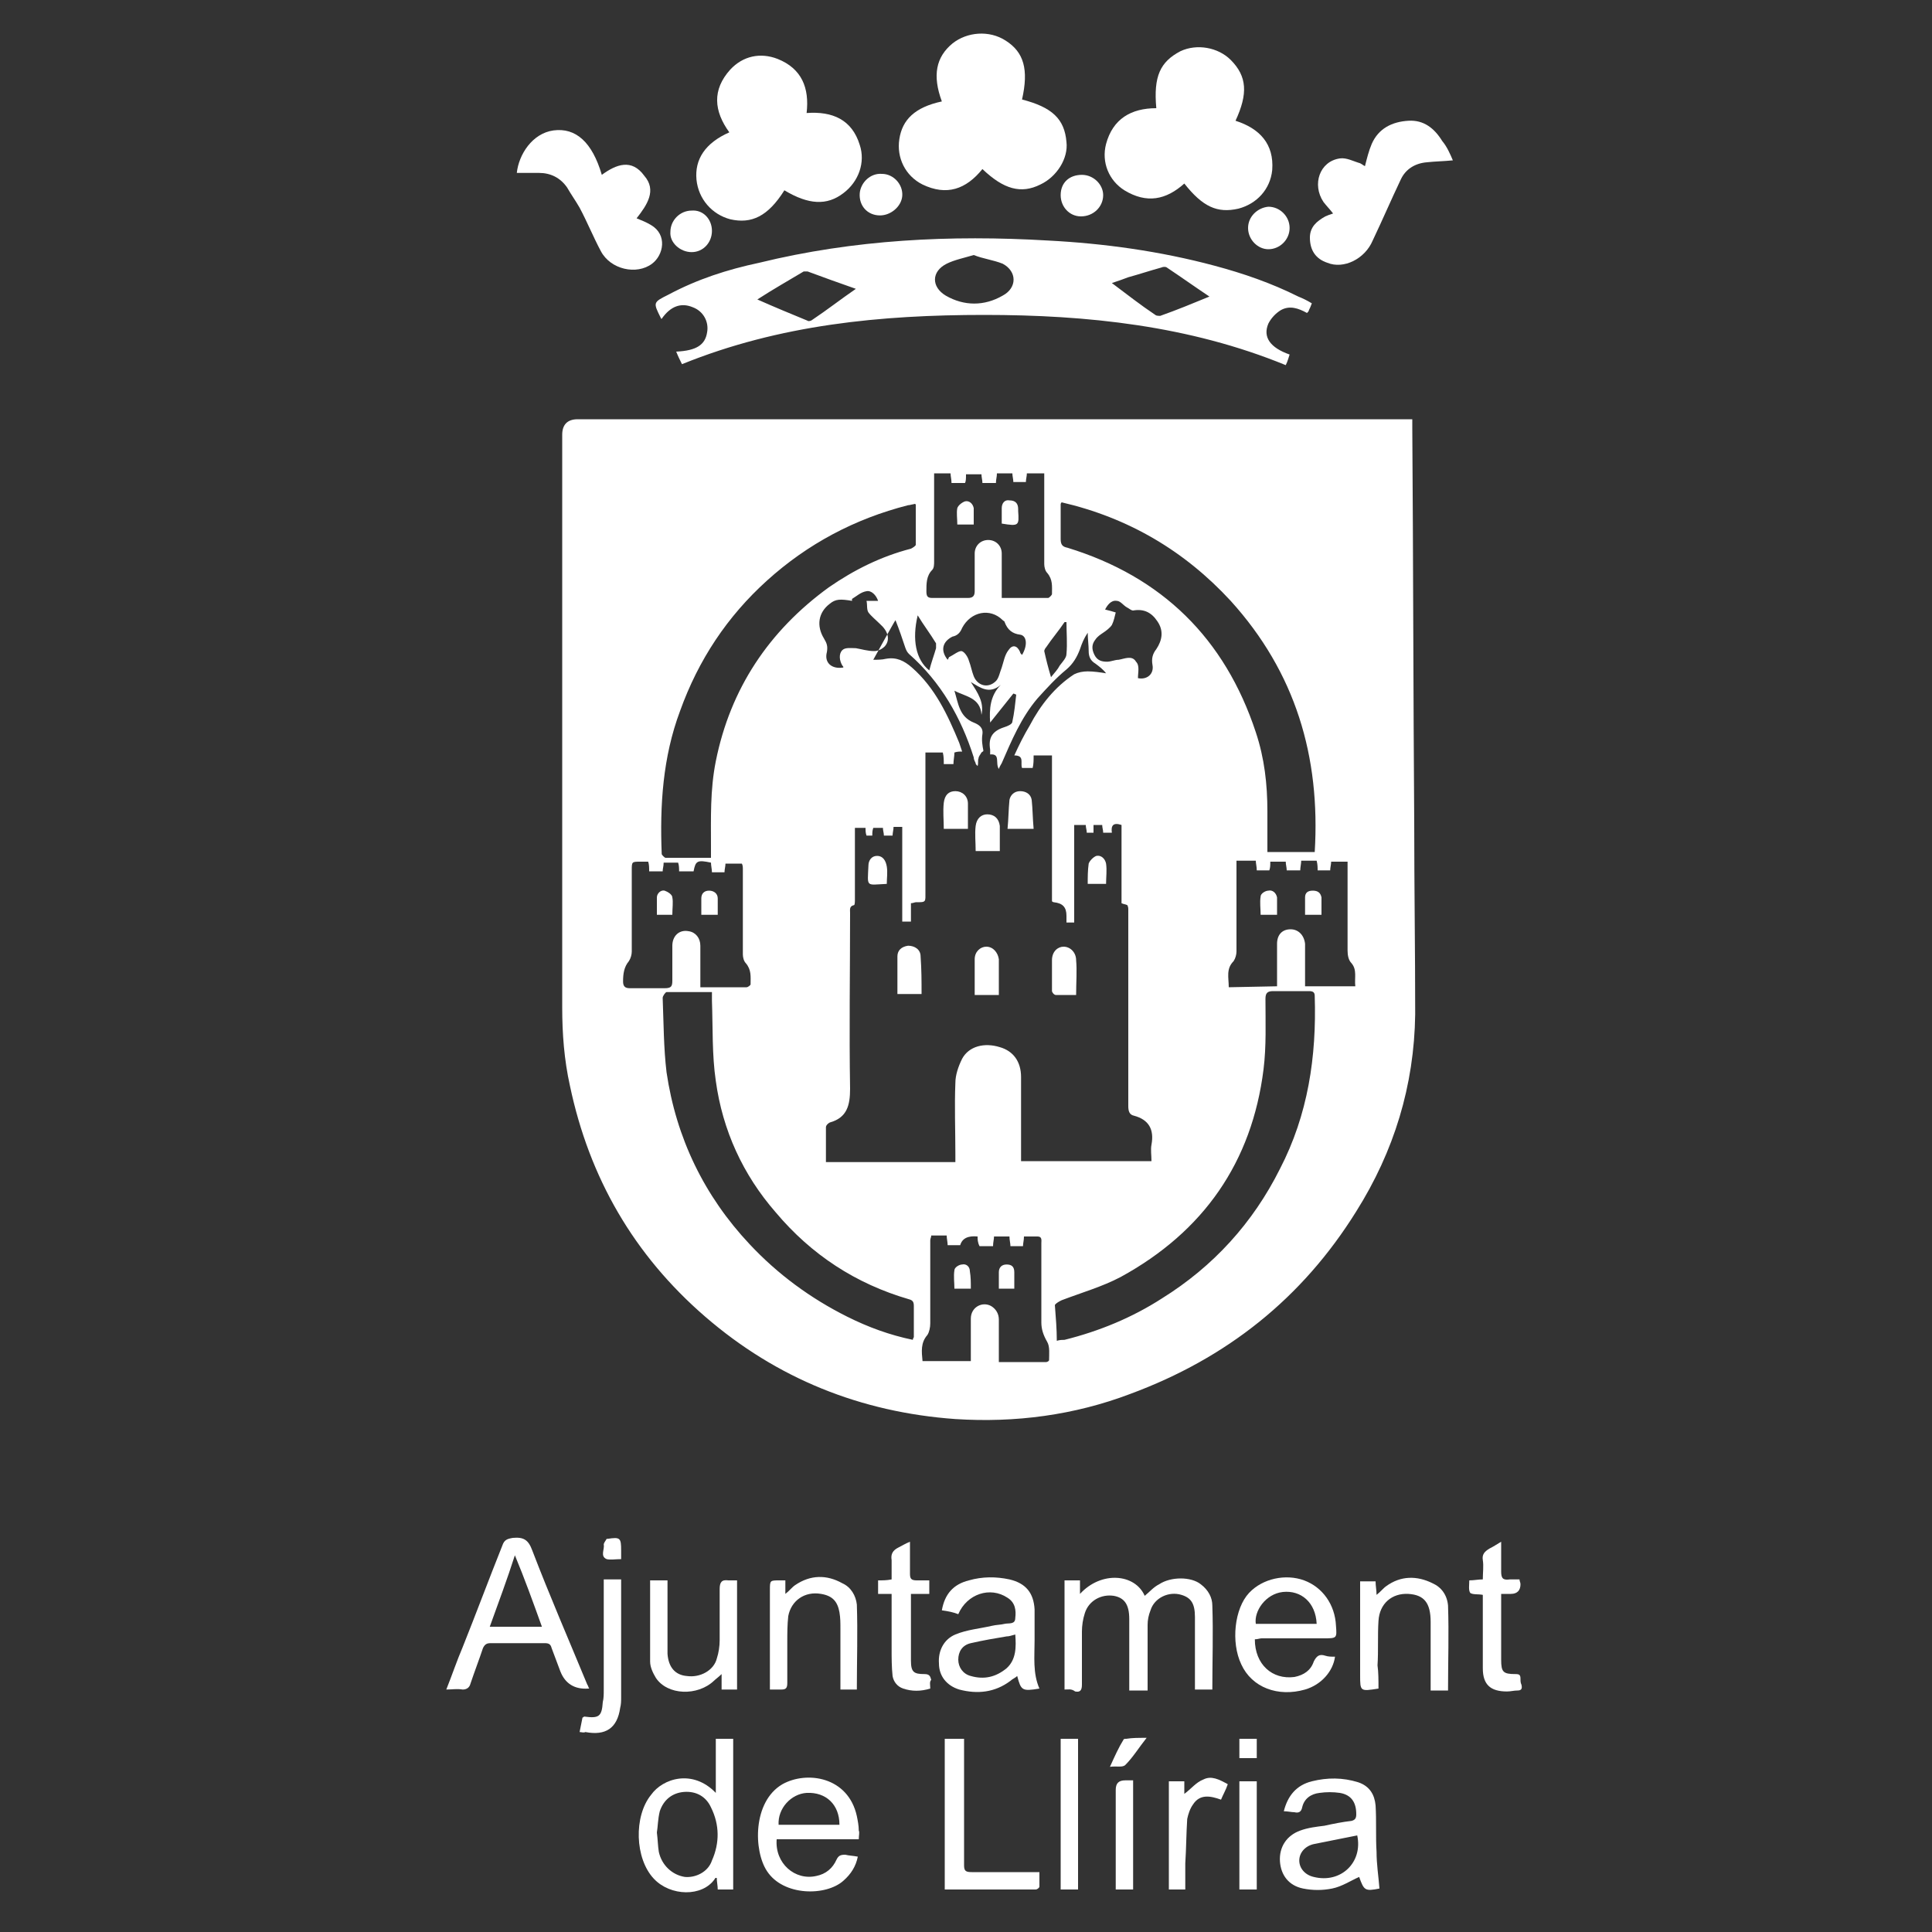 <?xml version="1.0" encoding="utf-8"?>
<!-- Generator: Adobe Illustrator 28.2.0, SVG Export Plug-In . SVG Version: 6.00 Build 0)  -->
<svg version="1.1" id="Capa_1" xmlns="http://www.w3.org/2000/svg" xmlns:xlink="http://www.w3.org/1999/xlink" x="0px" y="0px"
	 viewBox="0 0 200 200" style="enable-background:new 0 0 200 200;" xml:space="preserve">
<rect x="0" y="0" width="200" height="200" fill="#333333" stroke="none"/>
<style type="text/css">
	.st0{fill:#FFFFFF;}
</style>
<g>
	<g id="Capa_1_00000020361804557885815760000002069276609414982304_">
		<path id="Vector" class="st0" d="M146.2,43.4c0,0.3,0,0.6,0,0.9c0.1,13.6,0.1,27.3,0.2,40.9c0,6.6,0.1,13.2,0.1,19.8
			c-0.1,7.4-2.2,14.2-6.1,20.4c-5.6,9-13.4,15.2-23.4,18.9c-5.8,2.2-11.9,3-18.1,2.6c-9.8-0.7-18.5-4.2-25.9-10.6
			c-7.4-6.4-12-14.4-14-23.9c-0.6-2.7-0.8-5.4-0.8-8.1c0-19.8,0-39.6,0-59.3c0-1,0.5-1.6,1.6-1.6c27.9,0,55.9,0,83.8,0L146.2,43.4
			L146.2,43.4z M90.3,86.5c-0.2,0-0.4,0-0.6,0c-0.1-0.3-0.1-0.5-0.1-0.8h-1.1c0,0.1,0,0.3,0,0.4c0,2.3,0,4.7,0,7
			c0,0.2,0,0.6-0.1,0.6c-0.5,0.1-0.4,0.5-0.4,0.8c0,6.1-0.1,12.2,0,18.2c0,1.7-0.3,3-2.1,3.5c-0.2,0.1-0.4,0.3-0.4,0.5
			c0,1.2,0,2.4,0,3.6h13.4c0-0.3,0-0.5,0-0.8c0-2.5-0.1-5,0-7.4c0-0.8,0.3-1.7,0.7-2.5c0.7-1.3,2.3-1.7,3.9-1.2
			c1.4,0.4,2.2,1.5,2.2,3.1c0,2.1,0,4.3,0,6.4c0,0.8,0,1.5,0,2.3h13.5c0-0.6-0.1-1.2,0-1.7c0.3-1.6-0.3-2.6-1.8-3
			c-0.5-0.1-0.6-0.5-0.6-1c0-1.8,0-3.6,0-5.5c0-4.9,0-9.9,0-14.8c0-0.2,0-0.3-0.1-0.5c-0.2-0.1-0.4-0.1-0.6-0.2v-8.1
			c-0.9-0.3-1.1,0.1-1,0.8h-0.9c0-0.3-0.1-0.5-0.1-0.8h-0.9c0,0.3,0,0.5,0,0.8h-0.7c0-0.3-0.1-0.5-0.1-0.8h-1.2v10.1h-0.8
			c0-0.3,0-0.5,0-0.7c0-0.9-0.4-1.3-1.3-1.4c0,0-0.1,0-0.2-0.1V78.2H107c0,0.5,0,0.9-0.1,1.3h-1.1c-0.2-0.5,0.3-1.3-0.8-1.3
			c0.5-1.1,1-2.1,1.6-3.1c1.1-2.1,2.6-4,4.6-5.3c0.4-0.2,0.9-0.3,1.4-0.3c0.6,0,1.3,0.1,1.9,0.2c-0.3-0.4-0.7-0.7-1.1-1
			c-0.5-0.3-0.7-0.7-0.7-1.3c0-0.6-0.1-1.3-0.1-1.9c-0.4,0.6-0.6,1.1-0.8,1.7c-0.3,0.8-0.7,1.5-1.4,2.1c-1.1,0.9-2,1.9-3,3
			c-1.7,2-2.7,4.4-3.7,6.7c-0.1,0.2-0.2,0.3-0.3,0.6c-0.4-0.6,0.2-1.6-0.9-1.5c0-0.2,0-0.4,0-0.5c-0.2-1.2,0.2-1.9,1.4-2.3
			c0.3-0.1,0.9-0.3,0.9-0.6c0.2-0.9,0.3-1.9,0.4-2.8c-0.1,0-0.2-0.1-0.3-0.1c-0.8,1-1.6,2-2.4,3c-0.1-1.4,0-2.8,1.1-3.9
			c-1.2,1-2.1,0.3-3.1-0.3c0.7,1.1,1.4,2.1,1.1,3.4c-0.1-1.8-1.7-1.9-2.8-2.5c0.4,1.3,0.5,2.7,2,3.3c0.5,0.2,1,0.5,0.9,1.2
			c-0.1,0.6,0,1.2,0.1,1.7c0,0.1-0.1,0.1-0.2,0.2c-0.1,0.2-0.3,0.4-0.3,0.6c-0.1,0.2,0,0.5-0.1,0.8c-0.2-0.2-0.2-0.2-0.2-0.3
			c-0.1-0.2-0.2-0.4-0.2-0.6c-1.3-4.1-3.4-7.8-6.7-10.7c-0.2-0.2-0.3-0.4-0.4-0.7c-0.3-0.9-0.6-1.8-1-2.8c-0.1,0.1-2.3,4.1-2.3,4.1
			c0.4,0,0.9,0,1.3-0.1c1.1-0.2,1.9,0.2,2.7,0.9c2.4,2.1,3.7,4.9,4.9,7.8c0.1,0.3,0.2,0.6,0.3,0.9c-0.3,0-0.5,0-0.8,0.1
			c0,0.4-0.1,0.8-0.1,1.2h-1c0-0.4,0-0.8-0.1-1.2h-1.8c0,0.3,0,0.5,0,0.7c0,4.6,0,9.2,0,13.7c0,1.1,0.1,1.1-1,1.1
			c-0.1,0-0.3,0.1-0.5,0.1v1.9h-0.9V85.6h-0.9c0,0.3-0.1,0.6-0.1,0.9h-0.9c0-0.3-0.1-0.5-0.1-0.8h-1C90.3,86,90.3,86.2,90.3,86.5
			L90.3,86.5z M73.6,88.8c0-0.4,0-0.8,0-1.1c0-3-0.1-5.9,0.5-8.9c1.5-7.5,5.5-13.5,11.7-18c2.6-1.8,5.4-3.2,8.5-4
			c0.2-0.1,0.5-0.3,0.5-0.4c0-1.4,0-2.8,0-4.2c-0.1,0-0.2-0.1-0.2,0c-0.2,0-0.4,0.1-0.6,0.1c-5.5,1.4-10.4,4-14.6,7.8
			c-4.1,3.7-7.1,8.2-9,13.5c-1.8,4.8-2.1,9.8-1.9,14.8c0,0.1,0.3,0.4,0.4,0.4C70.5,88.8,72,88.8,73.6,88.8L73.6,88.8z M109.9,52
			c-0.1,0.1-0.1,0.2-0.1,0.2c0,1.2,0,2.4,0,3.6c0,0.6,0.2,0.8,0.7,0.9c9.8,3,16.3,9.4,19.5,19.1c0.9,2.7,1.2,5.4,1.2,8.2
			c0,1.4,0,2.8,0,4.2h4.9c0.6-9.9-2-18.6-8.7-26C122.6,57,116.8,53.6,109.9,52z M94.5,138.7c0-0.2,0.1-0.2,0.1-0.3
			c0-1.1,0-2.2,0-3.2c0-0.4-0.1-0.6-0.5-0.7c-5.5-1.6-10.1-4.6-13.8-9c-3.4-3.9-5.5-8.5-6.2-13.6c-0.4-2.7-0.3-5.5-0.4-8.3
			c0-0.3,0-0.5,0-0.9c-1.6,0-3.2,0-4.7,0c-0.1,0-0.4,0.4-0.4,0.6c0.1,2.6,0.1,5.2,0.4,7.7c1,6.8,3.9,12.8,8.6,17.8
			c2.9,3.1,6.3,5.6,10.1,7.5C89.9,137.4,92.1,138.2,94.5,138.7L94.5,138.7z M109.4,138.8c0.3-0.1,0.6-0.1,0.8-0.1
			c3.6-0.9,7-2.3,10.1-4.3c5.3-3.3,9.4-7.8,12.2-13.4c2.9-5.6,3.8-11.6,3.6-17.9c0-0.4-0.2-0.5-0.6-0.5c-1.2,0-2.4,0-3.7,0
			c-0.6,0-0.8,0.2-0.8,0.8c0,2.4,0.1,4.9-0.2,7.3c-1.2,9.6-6.2,16.8-14.8,21.5c-1.9,1-4,1.6-6.1,2.4c-0.2,0.1-0.6,0.3-0.7,0.5
			C109.3,136.4,109.4,137.6,109.4,138.8L109.4,138.8z M101.2,128c-1-0.1-1.6,0.2-1.8,0.9h-1.3c0-0.3-0.1-0.7-0.1-1h-1.6
			c0,0.2-0.1,0.3-0.1,0.5c0,2.9,0,5.7,0,8.6c0,0.4-0.1,0.9-0.3,1.2c-0.7,0.8-0.6,1.7-0.5,2.7h5c0-0.3,0-0.5,0-0.7c0-1.2,0-2.5,0-3.7
			c0-1.2,1.2-1.8,2.1-1.3c0.5,0.3,0.8,0.8,0.8,1.4c0,1.4,0,2.9,0,4.4c1.7,0,3.3,0,4.9,0c0.1,0,0.3-0.1,0.3-0.2
			c0-0.6,0.1-1.4-0.2-1.9c-0.4-0.7-0.6-1.3-0.6-2c0-0.6,0-1.3,0-1.9c0-2.1,0-4.2,0-6.3c0-0.3,0.1-0.7-0.4-0.7c-0.5,0-0.9,0-1.4,0
			c0,0.4-0.1,0.7-0.1,1h-1.3c0-0.3-0.1-0.6-0.1-1h-1.6c0,0.3-0.1,0.6-0.1,1h-1.4C101.2,128.6,101.2,128.3,101.2,128L101.2,128z
			 M132.2,102.1c0-1.5,0-3,0-4.4c0-0.9,0.5-1.5,1.4-1.5c0.8,0,1.4,0.6,1.5,1.5c0,0.6,0,1.1,0,1.7c0,0.9,0,1.9,0,2.7h5.2
			c-0.1-0.9,0.2-1.7-0.4-2.4c-0.3-0.3-0.4-0.8-0.4-1.3c0-2.8,0-5.7,0-8.6c0-0.2,0-0.4,0-0.6h-1.7c0,0.3-0.1,0.6-0.1,0.9h-1.3
			c0-0.3,0-0.6-0.1-1h-1.6c0,0.3-0.1,0.7-0.1,1h-1.4c0-0.3-0.1-0.6-0.1-0.9h-1.6c0,0.4,0,0.6-0.1,0.9h-1.3c0-0.4-0.1-0.7-0.1-1H128
			c0,0.3,0,0.5,0,0.8c0,2.9,0,5.7,0,8.6c0,0.3-0.1,0.7-0.3,1c-0.8,0.8-0.5,1.7-0.5,2.7L132.2,102.1L132.2,102.1z M96.7,48.8
			c0,0.3,0,0.6,0,0.9c0,2.8,0,5.6,0,8.4c0,0.3,0,0.7-0.2,0.9c-0.6,0.6-0.6,1.4-0.6,2.2c0,0.5,0.1,0.7,0.6,0.7c1.2,0,2.5,0,3.7,0
			c0.5,0,0.7-0.2,0.7-0.7c0-1.3,0-2.6,0-3.9c0-0.8,0.6-1.4,1.4-1.4c0.8,0,1.4,0.6,1.4,1.4c0,1.3,0,2.5,0,3.8c0,0.2,0,0.5,0,0.8
			c1.7,0,3.2,0,4.8,0c0.1,0,0.4-0.3,0.4-0.4c0-0.8,0.1-1.5-0.5-2.2c-0.2-0.2-0.3-0.6-0.3-0.9c0-2.8,0-5.7,0-8.6c0-0.3,0-0.5,0-0.8
			h-1.8c0,0.3-0.1,0.6-0.1,0.9h-1.3c0-0.3-0.1-0.6-0.1-0.9h-1.6c0,0.4-0.1,0.6-0.1,1h-1.4c0-0.3-0.1-0.6-0.1-0.9h-1.6
			c0,0.4,0,0.7-0.1,0.9h-1.4c0-0.4-0.1-0.7-0.1-1H96.7L96.7,48.8z M72.5,102.2c1.7,0,3.2,0,4.8,0c0.1,0,0.4-0.2,0.4-0.3
			c0-0.8,0.1-1.5-0.5-2.2c-0.2-0.2-0.3-0.6-0.3-0.9c0-2.9,0-5.9,0-8.8c0-0.2,0-0.4-0.1-0.6h-1.7c0,0.3-0.1,0.6-0.1,0.9h-1.3
			c0-0.3-0.1-0.7-0.1-1c-1.4-0.3-1.6-0.2-1.8,0.9h-1.5c0-0.3,0-0.6-0.1-0.9h-1.5c0,0.4-0.1,0.6-0.1,0.9h-1.4c0-0.4,0-0.7-0.1-1
			c-0.3,0-0.6,0-0.8,0c-0.9,0-0.9,0-0.9,0.9c0,2.8,0,5.6,0,8.4c0,0.3-0.1,0.7-0.3,1c-0.5,0.6-0.6,1.3-0.6,2.1c0,0.5,0.2,0.7,0.7,0.7
			c1.2,0,2.4,0,3.6,0c0.7,0,0.8-0.2,0.8-0.8c0-1.2,0-2.4,0-3.6c0-1,0.7-1.7,1.7-1.5c0.7,0.1,1.2,0.7,1.2,1.5
			C72.5,99.2,72.5,100.7,72.5,102.2L72.5,102.2z M98.1,68.3c0.1-0.1,0.1-0.3,0.2-0.3c0.4-0.2,0.9-0.6,1.2-0.6c0.3,0,0.7,0.6,0.8,1
			c0.2,0.5,0.3,1.1,0.5,1.6c0.4,1,1.5,1.3,2.3,0.5c0.3-0.3,0.4-0.9,0.6-1.4c0.2-0.6,0.3-1.3,0.7-1.8c0.4-0.6,0.9-0.5,1.2,0.2
			c0,0.1,0.1,0.2,0.2,0.3c0.6-1,0.5-2-0.2-2.1c-0.8-0.1-1.3-0.5-1.6-1.3c0-0.1-0.1-0.1-0.2-0.2c-1.3-1.3-3.3-0.9-4.2,0.8
			c-0.2,0.5-0.5,0.8-1,0.9C97.6,66.4,97.3,67.3,98.1,68.3z M88.2,62l0,0.2c-1.2-0.2-1.7-0.2-2.3,0.3c-1.2,0.9-1.4,2.3-0.6,3.6
			c0.3,0.5,0.4,0.8,0.3,1.4c-0.3,1.1,0.5,1.8,1.7,1.6c0-0.1,0-0.1-0.1-0.2c-0.3-0.5-0.4-1.2,0-1.6c0.3-0.3,0.9-0.2,1.4-0.2
			c0.6,0.1,1.2,0.3,1.9,0.3c0.4,0,0.8-0.2,1.1-0.5c0.6-0.7,0.3-1.6-0.5-2.3c-0.4-0.4-0.9-0.8-1.2-1.2c-0.2-0.3-0.1-0.8-0.2-1.2
			c0.3,0,0.6,0,1,0c0,0,0.1,0,0.2,0c-0.2-0.6-0.7-1.1-1.2-1C89.1,61.3,88.7,61.7,88.2,62z M117.8,70.2c0.9,0.2,1.7-0.4,1.5-1.4
			c-0.1-0.6,0-1.1,0.4-1.6c0.6-0.9,0.8-1.9,0.1-2.9c-0.6-0.9-1.4-1.3-2.5-1.1c-0.2,0-0.4-0.2-0.6-0.3c-0.4-0.2-0.7-0.7-1.1-0.7
			c-0.6-0.1-1,0.5-1.2,0.9c0.4,0.1,0.8,0.2,1.1,0.3c-0.1,0.4-0.2,0.9-0.4,1.3c-0.2,0.3-0.6,0.6-0.9,0.8c-0.3,0.2-0.6,0.4-0.8,0.7
			c-0.4,0.5-0.4,1-0.1,1.6c0.3,0.6,0.8,0.7,1.3,0.7c0.4,0,0.8-0.2,1.2-0.2c0.6-0.1,1.4-0.5,1.8,0.2C118,68.9,117.8,69.6,117.8,70.2
			L117.8,70.2z M110.4,64.4c-0.1,0-0.1,0-0.2,0c-0.6,0.9-1.3,1.7-1.9,2.6c-0.1,0.1-0.2,0.3-0.2,0.4c0.2,0.9,0.4,1.7,0.7,2.7
			c0.4-0.5,0.7-0.8,0.9-1.2c0.3-0.4,0.7-0.8,0.7-1.2C110.5,66.6,110.4,65.5,110.4,64.4L110.4,64.4z M95,63.7
			c-0.6,2.5-0.2,4.6,1.2,5.7c0.2-0.8,0.5-1.6,0.7-2.3c0-0.1,0-0.3,0-0.5C96.3,65.6,95.6,64.7,95,63.7z"/>
		<path id="Vector_2" class="st0" d="M135.8,31.4c-0.1,0.3-0.2,0.5-0.3,0.7c0,0.1-0.1,0.2-0.2,0.3c-0.9-0.5-1.8-0.8-2.7-0.3
			c-0.5,0.3-1,0.8-1.3,1.4c-0.6,1.4,0.2,2.5,2.2,3.2c-0.1,0.3-0.2,0.7-0.4,1.1c-10-4.1-20.6-5.2-31.2-5.2c-10.7,0-21.2,1-31.3,5.1
			c-0.2-0.4-0.4-0.8-0.6-1.3c2.1-0.1,3-0.7,3.2-2c0.2-1.1-0.4-2.2-1.5-2.6c-1.2-0.5-2.3-0.1-3.2,1.2c0,0-0.1,0-0.1-0.1
			c-0.8-1.6-0.8-1.6,0.8-2.4c3-1.6,6.1-2.6,9.4-3.3c9.8-2.4,19.8-2.9,29.9-2.3c5.8,0.3,11.6,1.1,17.2,2.6c3,0.8,5.9,1.8,8.7,3.2
			C134.9,30.9,135.3,31.1,135.8,31.4L135.8,31.4z M100.8,26.4c-1,0.3-2,0.5-2.8,0.9c-1.6,0.8-1.6,2.4-0.1,3.3c1.9,1.1,4,1.1,5.9,0
			c1.5-0.8,1.5-2.5,0-3.3C102.8,26.9,101.8,26.8,100.8,26.4L100.8,26.4z M125.2,30.7c-1.5-1-2.9-2-4.4-3c-0.1-0.1-0.4-0.1-0.6,0
			c-1.1,0.3-2.3,0.7-3.4,1c-0.5,0.2-1.1,0.4-1.7,0.6c1.6,1.2,3,2.3,4.5,3.3c0.1,0.1,0.4,0.1,0.5,0.1
			C121.8,32.1,123.5,31.4,125.2,30.7L125.2,30.7z M78.4,31c1.8,0.8,3.5,1.5,5.2,2.2c0.1,0.1,0.4,0,0.5-0.1c1.5-1,2.9-2.1,4.5-3.2
			c-1.7-0.6-3.4-1.2-5-1.8c-0.1,0-0.3,0-0.4,0C81.7,29,80.1,29.9,78.4,31L78.4,31z"/>
		<path id="Vector_3" class="st0" d="M119.7,11.2c-0.3-3.3,0.4-4.8,2.5-5.9c1.7-0.8,3.9-0.4,5.2,0.9c1.7,1.7,1.8,3.5,0.5,6.3
			c2.5,0.8,4,2.4,3.8,5.1c-0.2,2-1.6,3.5-3.5,4c-2.2,0.5-3.7-0.2-5.6-2.6c-1.9,1.7-3.9,2.1-6.2,0.7c-1.6-1-2.4-2.9-1.9-4.8
			C115.2,12.3,117.1,11.2,119.7,11.2L119.7,11.2z"/>
		<path id="Vector_4" class="st0" d="M81.2,19.7c-1.7,2.7-3.4,3.5-5.6,3c-1.9-0.5-3.3-2.1-3.5-4.1c-0.2-2.1,0.9-3.8,3.4-4.9
			c-1.6-2.2-1.8-4.4,0.1-6.5c1.3-1.4,3.1-1.8,4.9-1.1c2.5,1,3.3,3,3,5.6c2.7-0.2,4.7,0.7,5.5,3.3c0.6,1.8-0.1,3.8-1.7,5
			C85.6,21.3,83.7,21.2,81.2,19.7L81.2,19.7z"/>
		<path id="Vector_5" class="st0" d="M97.5,10.5c-1-2.7-0.6-4.6,1.1-6c1.5-1.2,3.8-1.4,5.5-0.3c1.9,1.2,2.4,3,1.7,6.1
			c3.1,0.8,4.4,2,4.6,4.4c0.2,1.7-1,3.6-2.7,4.4c-2,1-3.8,0.5-6-1.6c-1.7,2.1-3.7,2.8-6.2,1.6c-1.8-0.9-2.7-2.8-2.4-4.7
			C93.4,12.4,94.7,11.1,97.5,10.5L97.5,10.5z"/>
		<path id="Vector_6" class="st0" d="M150.4,16.6c-1,0.1-1.8,0.1-2.7,0.2c-1.2,0.1-2.2,0.7-2.7,1.8c-1,2.1-1.9,4.2-2.9,6.3
			c-0.8,1.9-3,3-4.7,2.3c-1.2-0.4-1.8-1.3-1.8-2.6c0-1.1,0.7-1.7,1.6-2.2c0.2-0.1,0.5-0.2,0.8-0.3c-0.3-0.4-0.7-0.8-1-1.2
			c-1.2-1.8-0.4-4.2,1.7-4.5c0.7-0.1,1.4,0.3,2.1,0.5c0.2,0.1,0.3,0.2,0.5,0.3c0.2-0.8,0.4-1.6,0.7-2.3c0.7-1.6,2.1-2.3,3.8-2.4
			c1.6-0.1,2.7,0.8,3.5,2.1C149.8,15.2,150.1,15.9,150.4,16.6z"/>
		<path id="Vector_7" class="st0" d="M65.9,22.6c0.5,0.2,1,0.4,1.5,0.7c1.7,1,1.3,3.1,0.1,4c-1.6,1.2-4.3,0.6-5.3-1.3
			c-0.8-1.5-1.4-3-2.2-4.5c-0.4-0.7-0.9-1.4-1.3-2.1c-0.7-1-1.7-1.5-2.9-1.5c-0.8,0-1.5,0-2.3,0c0.2-1.9,1.6-4.1,3.8-4.4
			c2.3-0.3,4,1.2,5,4.6c1.5-1.1,3.1-1.7,4.4,0.1C68,19.7,67,21.2,65.9,22.6L65.9,22.6z"/>
		<path id="Vector_8" class="st0" d="M110.2,174.9v-11.3h1.6v1.4c2.2-2.4,5.7-2.1,6.7,0.2c0.5-0.4,0.9-0.9,1.5-1.2
			c1.2-0.8,3.3-0.8,4.3,0c0.8,0.6,1.2,1.4,1.2,2.2c0.1,2.9,0,5.7,0,8.7h-1.8c0-0.2,0-0.5,0-0.7c0-2.3,0-4.5,0-6.8
			c0-1.4-0.4-2-1.4-2.3c-1.3-0.4-2.8,0.3-3.2,1.6c-0.2,0.5-0.3,1-0.3,1.5c0,2,0,4,0,6c0,0.3,0,0.5,0,0.8h-1.9c0-0.2,0-0.5,0-0.7
			c0-2.2,0-4.5,0-6.7c0-1.5-0.5-2.2-1.6-2.4c-1.3-0.2-2.6,0.5-3,1.8c-0.2,0.6-0.3,1.3-0.3,1.9c0,1.8,0,3.7,0,5.5
			c0,0.6-0.2,0.8-0.7,0.7C110.9,174.8,110.6,174.9,110.2,174.9z"/>
		<path id="Vector_9" class="st0" d="M46.2,174.9c0.6-1.5,1.1-3,1.7-4.4c1.4-3.5,2.7-7,4.1-10.5c0.2-0.6,0.5-0.7,1.1-0.8
			c1.1-0.1,1.6,0.2,2,1.3c1.8,4.7,3.8,9.3,5.7,13.9c0.1,0.1,0.1,0.3,0.2,0.4c-0.1,0-0.1,0-0.1,0c-1.4,0.1-2.4-0.5-2.9-1.8
			c-0.3-0.8-0.6-1.6-0.9-2.4c-0.1-0.4-0.3-0.5-0.7-0.5c-1.9,0-3.8,0-5.6,0c-0.4,0-0.6,0.1-0.8,0.5c-0.4,1.2-0.9,2.5-1.3,3.7
			c-0.1,0.4-0.4,0.6-0.8,0.6C47.3,174.8,46.8,174.9,46.2,174.9L46.2,174.9z M50.7,168.4h5.4c-0.9-2.5-1.8-5-2.8-7.4
			C52.5,163.5,51.6,165.9,50.7,168.4L50.7,168.4z"/>
		<path id="Vector_10" class="st0" d="M74.1,185.6V180h1.8v15.6h-1.6c0-0.4-0.1-0.8-0.1-1.2c-0.1,0-0.2,0-0.2,0.1
			c-1.3,1.9-4.6,1.8-6.3,0c-2-2.1-2.1-6.5-0.3-8.7C68.6,184.1,71.7,183.1,74.1,185.6L74.1,185.6z M68,189.7c0.1,0.8,0.1,1.4,0.2,2
			c0.3,1.4,1.4,2.4,2.7,2.6c1.1,0.1,2.4-0.5,2.8-1.7c0.8-1.8,0.8-3.7-0.1-5.5c-0.5-1.1-1.5-1.7-2.8-1.6c-1.2,0.1-2.1,0.8-2.5,2
			C68.1,188.3,68.1,189.1,68,189.7z"/>
		<path id="Vector_11" class="st0" d="M132.9,187.5c0.4-1.6,1.3-2.7,2.9-3.1c1.6-0.4,3.2-0.4,4.8,0.1c1.2,0.4,1.7,1.3,1.8,2.4
			c0.1,1.6,0,3.2,0.1,4.8c0,1.3,0.2,2.5,0.3,3.8c-1.5,0.3-1.6,0.2-2.1-1.2c-0.9,0.4-1.8,1-2.8,1.2c-1,0.2-2,0.2-3,0
			c-1.5-0.3-2.3-1.4-2.4-2.8c-0.1-1.5,0.7-2.7,2.1-3.2c0.8-0.3,1.7-0.4,2.5-0.5c0.9-0.2,1.9-0.4,2.8-0.5c0.4-0.1,0.5-0.3,0.5-0.7
			c0-1.2-0.5-2-1.7-2.2c-0.7-0.1-1.4-0.1-2.1,0c-0.9,0.1-1.6,0.6-1.8,1.5c-0.1,0.5-0.4,0.6-0.8,0.5
			C133.7,187.6,133.3,187.5,132.9,187.5L132.9,187.5z M140.5,190c-1.5,0.3-3,0.6-4.5,0.9c-0.9,0.2-1.5,0.9-1.5,1.7
			c0,0.8,0.6,1.5,1.5,1.7C138.8,195,141.1,192.8,140.5,190L140.5,190z"/>
		<path id="Vector_12" class="st0" d="M97.5,166.7c0.3-1.7,1.2-2.7,2.8-3.1c1.4-0.4,2.8-0.4,4.2-0.1c1.7,0.4,2.5,1.4,2.6,3.1
			c0,1.1,0,2.1,0,3.2c0,1.7-0.2,3.4,0.5,5c-1.8,0.3-1.9,0.2-2.3-1.3c-0.2,0.2-0.5,0.3-0.7,0.5c-1.6,1.2-3.4,1.4-5.3,0.9
			c-1.3-0.4-2.1-1.4-2.1-2.7c-0.1-1.3,0.5-2.5,1.7-3c1.2-0.5,2.5-0.6,3.8-0.9c0.4-0.1,0.9-0.1,1.3-0.2c0.4-0.1,1.1,0.1,1.1-0.6
			c0.1-0.8,0-1.6-0.8-2.1c-1.8-1.2-4.2-0.4-5.1,1.7C98.7,166.9,98.2,166.8,97.5,166.7L97.5,166.7z M105.1,169.2
			c-0.4,0.1-0.6,0.2-0.9,0.2c-1.2,0.2-2.4,0.4-3.7,0.7c-0.9,0.2-1.3,0.9-1.3,1.7c0,0.8,0.5,1.5,1.3,1.7c1.4,0.4,2.6,0.1,3.7-0.8
			C105.2,171.8,105.2,170.5,105.1,169.2L105.1,169.2z"/>
		<path id="Vector_13" class="st0" d="M88.9,190.4h-8.5c-0.2,2.5,1.9,4.3,4.1,3.8c1-0.2,1.7-0.8,2.1-1.7c0.2-0.4,0.4-0.5,0.9-0.5
			c0.4,0.1,0.8,0.1,1.3,0.2c-0.2,1-0.7,1.8-1.5,2.5c-1.8,1.6-6.2,1.6-7.9-1c-1.4-2.1-1.5-7.2,1.6-9c2.5-1.4,6.8-0.8,7.7,3.3
			c0.1,0.5,0.2,1,0.2,1.5C89,189.7,88.9,190,88.9,190.4z M86.9,188.9c0-2.1-1.4-3.4-3.4-3.3c-1.6,0.1-3,1.6-2.9,3.3H86.9L86.9,188.9
			z"/>
		<path id="Vector_14" class="st0" d="M129.9,169.7c0,2.6,1.8,4.2,4.1,3.9c1-0.2,1.7-0.7,2-1.6c0.3-0.6,0.6-0.8,1.2-0.6
			c0.3,0.1,0.6,0.1,1,0.1c-0.2,1.5-1.4,2.9-3.1,3.4c-2.8,0.8-5.5-0.2-6.6-2.6c-1.1-2.3-0.7-5.8,0.8-7.4c1.4-1.5,3.8-2,5.7-1.3
			c1.9,0.7,3.2,2.5,3.3,4.7c0.1,1.3,0.1,1.3-1.3,1.3c-2.1,0-4.3,0-6.4,0C130.4,169.6,130.2,169.7,129.9,169.7L129.9,169.7z
			 M136.3,168.1c-0.1-2.2-1.6-3.5-3.5-3.3c-1.8,0.2-3,2-2.8,3.3H136.3z"/>
		<path id="Vector_15" class="st0" d="M81.3,163.6v1.4c0.4-0.3,0.7-0.7,1-0.9c1.6-1.1,3.3-1.1,4.9-0.2c0.9,0.4,1.4,1.3,1.5,2.2
			c0.1,2.9,0,5.8,0,8.8H87c0-2.1,0-4.2,0-6.3c0-0.6,0-1.1-0.1-1.7c-0.2-1.1-0.7-1.7-1.9-1.9c-1.7-0.3-3.1,0.7-3.4,2.3
			c-0.1,0.9-0.1,1.8-0.1,2.7c0,1.4,0,2.8,0,4.2c0,0.5-0.1,0.7-0.6,0.7c-0.4,0-0.7,0-1.2,0c0-0.3,0-0.5,0-0.8c0-3.2,0-6.4,0-9.5
			c0-1,0-1,1-1C80.9,163.6,81.1,163.6,81.3,163.6L81.3,163.6z"/>
		<path id="Vector_16" class="st0" d="M67.3,163.6h1.8c0,1.1,0,2.1,0,3.1c0,1.5,0,3,0,4.5c0.1,1.4,0.8,2.2,2,2.3
			c1.4,0.2,2.8-0.6,3.1-1.8c0.2-0.6,0.3-1.3,0.3-1.9c0-1.8,0-3.6,0-5.3c0-0.7,0.2-1,0.9-0.9c0.3,0,0.6,0,0.9,0v11.3h-1.6v-1.6
			c-0.3,0.3-0.6,0.5-0.8,0.7c-1.7,1.6-4.8,1.5-6-0.3c-0.3-0.5-0.6-1.1-0.6-1.7C67.3,169.3,67.3,166.5,67.3,163.6z"/>
		<path id="Vector_17" class="st0" d="M142.7,174.8c-1.9,0.3-1.9,0.3-1.9-1.4c0-3,0-6,0-9c0-0.2,0-0.5,0-0.7h1.6
			c0,0.5,0.1,0.9,0.1,1.4c0.4-0.3,0.7-0.7,1-0.9c1.5-1.1,3.2-1.1,4.8-0.3c0.9,0.4,1.5,1.2,1.6,2.3c0.1,2.9,0,5.8,0,8.8h-1.8
			c0-0.4,0-0.7,0-1.1c0-2,0-4,0-6c0-2-0.7-2.8-2.3-2.9c-1.7-0.1-3,1-3.1,2.8c-0.1,1.5,0,3.1-0.1,4.6
			C142.7,173.1,142.7,173.9,142.7,174.8z"/>
		<path id="Vector_18" class="st0" d="M97.8,180h2c0,0.3,0,0.6,0,0.8c0,4.1,0,8.2,0,12.3c0,0.6,0.2,0.7,0.8,0.7c2.3,0,4.6,0,7,0
			c0,0.5,0,1,0,1.5c0,0.1-0.2,0.3-0.4,0.3c-3.1,0-6.2,0-9.4,0V180L97.8,180z"/>
		<path id="Vector_19" class="st0" d="M152.1,163.6c0.5,0,0.9-0.1,1.4-0.1c0-0.7,0.1-1.4,0-2c-0.1-0.6,0.2-0.9,0.7-1.2
			c0.4-0.2,0.7-0.4,1.2-0.7c0,1.1,0,2.1,0,3.1c0,0.7,0.2,0.9,0.9,0.8c0.3,0,0.6,0,1,0c0,0.2,0.1,0.3,0.1,0.5c0,0.6-0.3,1-1,1
			c-0.3,0-0.6,0-1,0c0,0.6,0,1.1,0,1.5c0,1.8,0,3.5,0,5.3c0,1.3,0.2,1.5,1.5,1.5c0.4,0,0.5,0.1,0.5,0.5c0,0.2,0,0.4,0.1,0.6
			c0.1,0.4,0,0.6-0.4,0.6c-0.4,0-0.7,0.1-1.1,0.1c-1.7,0-2.5-0.7-2.5-2.4c0-2.3,0-4.5,0-6.8c0-0.2,0-0.5,0-0.8c-0.5-0.1-1,0-1.3-0.2
			C152,164.6,152.1,164.1,152.1,163.6L152.1,163.6z"/>
		<path id="Vector_20" class="st0" d="M96.3,174.8c-1,0.3-1.9,0.3-2.8,0c-0.6-0.2-1-0.7-1.1-1.3c-0.1-0.9-0.1-1.9-0.1-2.8
			c0-1.9,0-3.7,0-5.7h-1.4v-1.4c0.5,0,0.9,0,1.4-0.1c0-0.7,0-1.3,0-2c-0.1-0.6,0.1-1,0.7-1.3c0.4-0.2,0.7-0.4,1.2-0.6
			c0,1.2,0,2.2,0,3.3c0,0.5,0.1,0.7,0.7,0.7c0.4,0,0.8,0,1.3,0v1.4h-1.9c0,0.4,0,0.8,0,1.2c0,1.9,0,3.8,0,5.7c0,1.2,0.3,1.4,1.4,1.4
			c0.5,0,0.6,0.2,0.7,0.6C96.2,174.1,96.3,174.4,96.3,174.8L96.3,174.8z"/>
		<path id="Vector_21" class="st0" d="M60,179.3c0.1-0.5,0.2-1,0.3-1.5c0.1,0,0.1-0.1,0.2-0.1c1.5,0.2,1.8,0,1.9-1.5
			c0.1-0.4,0.1-0.8,0.1-1.3c0-3.5,0-7,0-10.4c0-0.3,0-0.6,0-1h1.8c0,0.2,0,0.4,0,0.6c0,3.9,0,7.7,0,11.6c0,0.4,0,0.7-0.1,1.1
			c-0.3,2.1-1.5,2.9-3.6,2.5C60.4,179.4,60.2,179.3,60,179.3L60,179.3z"/>
		<path id="Vector_22" class="st0" d="M111.6,195.6h-1.8V180h1.8V195.6z"/>
		<path id="Vector_23" class="st0" d="M127.1,184.7c-0.2,0.6-0.5,1.1-0.7,1.6c-1.1-0.4-2.2-0.6-2.9,0.5c-0.3,0.4-0.5,1-0.6,1.5
			c-0.1,1.5-0.1,3.1-0.2,4.6c0,0.9,0,1.8,0,2.7H121v-11.2h1.6v1.3c0.7-0.5,1.2-1.2,2-1.5C125.4,183.8,126.2,184.2,127.1,184.7
			L127.1,184.7z"/>
		<path id="Vector_24" class="st0" d="M130.1,195.6h-1.8v-11.2h1.8V195.6z"/>
		<path id="Vector_25" class="st0" d="M117.3,184.3v11.3h-1.8c0-0.4,0-0.8,0-1.2c0-3,0-6.1,0-9.1c0-0.7,0.3-1,1-1
			C116.7,184.3,117,184.3,117.3,184.3z"/>
		<path id="Vector_26" class="st0" d="M73.7,23.9c0,1.2-0.9,2.2-2.1,2.2c-1.2,0-2.3-1-2.2-2.1c0-1.2,1-2.2,2.2-2.2
			C72.8,21.7,73.7,22.7,73.7,23.9z"/>
		<path id="Vector_27" class="st0" d="M91.1,22.3c-1.3,0-2.2-1-2.1-2.3c0.1-1.1,1.1-2.1,2.3-2c1.2,0,2.2,1.1,2.1,2.3
			C93.3,21.4,92.2,22.3,91.1,22.3z"/>
		<path id="Vector_28" class="st0" d="M109.8,20.2c0-1.3,0.9-2.1,2.2-2.1c1.2,0,2.2,1,2.2,2.1c0,1.2-1,2.2-2.3,2.2
			C110.7,22.4,109.8,21.4,109.8,20.2z"/>
		<path id="Vector_29" class="st0" d="M129.2,23.6c0-1.2,1-2.1,2.1-2.2c1.2,0,2.2,1,2.2,2.2c0,1.2-1,2.2-2.2,2.2
			C130.2,25.8,129.2,24.8,129.2,23.6L129.2,23.6z"/>
		<path id="Vector_30" class="st0" d="M118.7,179.9c-0.8,1-1.4,2-2.2,2.8c-0.3,0.3-0.9,0.1-1.6,0.2c0.5-1.1,0.9-2,1.4-2.8
			c0-0.1,0.2-0.1,0.3-0.1C117.2,179.9,117.8,179.9,118.7,179.9L118.7,179.9z"/>
		<path id="Vector_31" class="st0" d="M128.3,180h1.8v2h-1.8V180z"/>
		<path id="Vector_32" class="st0" d="M64.3,161.4c-0.6,0-1.1,0.1-1.5,0c-0.7-0.3-0.2-1-0.3-1.5c0-0.2,0.2-0.4,0.3-0.6
			c0,0,0,0,0.1,0c1.3-0.2,1.4-0.1,1.4,1.2C64.3,160.7,64.3,161,64.3,161.4L64.3,161.4z"/>
		<path id="Vector_33" class="st0" d="M103.4,103h-2.5c0-1.3,0-2.5,0-3.7c0-0.8,0.6-1.3,1.2-1.3c0.7,0,1.2,0.6,1.3,1.3
			c0,0.6,0,1.2,0,1.7C103.4,101.7,103.4,102.3,103.4,103L103.4,103z"/>
		<path id="Vector_34" class="st0" d="M111.4,103c-0.8,0-1.5,0-2.1,0c-0.2,0-0.4-0.3-0.4-0.4c0-1.1,0-2.2,0-3.2
			c0-0.9,0.6-1.4,1.2-1.4c0.7,0,1.3,0.6,1.3,1.4C111.5,100.5,111.4,101.7,111.4,103L111.4,103z"/>
		<path id="Vector_35" class="st0" d="M95.4,102.9h-2.5c0-1.3,0-2.6,0-3.9c0-0.6,0.4-1,1.1-1.1c0.7,0,1.3,0.4,1.3,1.1
			C95.4,100.4,95.4,101.6,95.4,102.9L95.4,102.9z"/>
		<path id="Vector_36" class="st0" d="M100.2,85.8h-2.5c0-0.9-0.1-1.8,0-2.7c0.1-0.8,0.5-1.2,1.2-1.2c0.7,0,1.3,0.5,1.3,1.3
			C100.2,84,100.2,84.9,100.2,85.8L100.2,85.8z"/>
		<path id="Vector_37" class="st0" d="M103.5,88.1h-2.5c0-0.9-0.1-1.8,0-2.6c0.1-0.8,0.6-1.2,1.2-1.2c0.7,0,1.2,0.4,1.3,1.2
			C103.5,86.3,103.5,87.2,103.5,88.1L103.5,88.1z"/>
		<path id="Vector_38" class="st0" d="M107,85.8c-0.3,0-0.5,0-0.7,0c-0.6,0-1.2,0-2,0c0.1-1,0.1-2,0.2-3c0.1-0.5,0.5-0.9,1.1-0.9
			c0.6,0,1.1,0.3,1.2,0.9C106.9,83.7,106.9,84.7,107,85.8L107,85.8z"/>
		<path id="Vector_39" class="st0" d="M114.5,91.5h-1.9c0-0.7,0-1.4,0.1-2.1c0.1-0.3,0.5-0.7,0.8-0.8c0.5-0.1,0.9,0.3,1,0.8
			C114.6,90.1,114.5,90.8,114.5,91.5L114.5,91.5z"/>
		<path id="Vector_40" class="st0" d="M91.8,91.5c-2.2,0.1-2,0.4-1.9-1.9c0-0.5,0.3-1,0.9-1c0.6,0,0.9,0.5,1,1.1
			C91.9,90.3,91.8,90.9,91.8,91.5z"/>
		<path id="Vector_41" class="st0" d="M100.5,133.4h-1.7c0-0.6-0.1-1.3,0-1.9c0-0.3,0.5-0.6,0.8-0.6c0.4-0.1,0.8,0.2,0.8,0.7
			C100.5,132.2,100.5,132.7,100.5,133.4z"/>
		<path id="Vector_42" class="st0" d="M103.4,133.4c0-0.6,0-1.2,0-1.7c0-0.5,0.3-0.8,0.8-0.8c0.5,0,0.8,0.2,0.8,0.8
			c0,0.6,0,1.1,0,1.7H103.4z"/>
		<path id="Vector_43" class="st0" d="M132.2,94.7h-1.7c0-0.6-0.1-1.3,0-1.9c0-0.3,0.5-0.6,0.8-0.6c0.4-0.1,0.8,0.2,0.9,0.7
			C132.2,93.5,132.2,94,132.2,94.7z"/>
		<path id="Vector_44" class="st0" d="M136.8,94.7h-1.7c0-0.6,0-1.2,0-1.8c0-0.5,0.3-0.7,0.8-0.7c0.5,0,0.8,0.2,0.9,0.7
			C136.8,93.5,136.8,94,136.8,94.7z"/>
		<path id="Vector_45" class="st0" d="M103.7,54.2c0-0.5,0-1.1,0-1.6c0-0.5,0.3-0.9,0.8-0.8c0.6,0,0.9,0.3,0.9,0.9
			c0,0.1,0,0.1,0,0.2C105.5,54.4,105.5,54.5,103.7,54.2z"/>
		<path id="Vector_46" class="st0" d="M100.8,54.3h-1.7c0-0.6-0.1-1.2,0-1.7c0.1-0.3,0.5-0.6,0.8-0.7c0.4-0.1,0.8,0.2,0.9,0.7
			C100.8,53.1,100.8,53.6,100.8,54.3L100.8,54.3z"/>
		<path id="Vector_47" class="st0" d="M74.3,94.7h-1.7c0-0.6,0-1.1,0-1.7c0-0.5,0.3-0.8,0.8-0.8c0.5,0,0.9,0.3,0.9,0.8
			C74.3,93.5,74.3,94.1,74.3,94.7z"/>
		<path id="Vector_48" class="st0" d="M69.6,94.7H68c0-0.6,0-1.2,0-1.8c0-0.4,0.4-0.8,0.8-0.7c0.3,0.1,0.8,0.4,0.8,0.7
			C69.7,93.4,69.6,94,69.6,94.7z"/>
	</g>
</g>
</svg>
